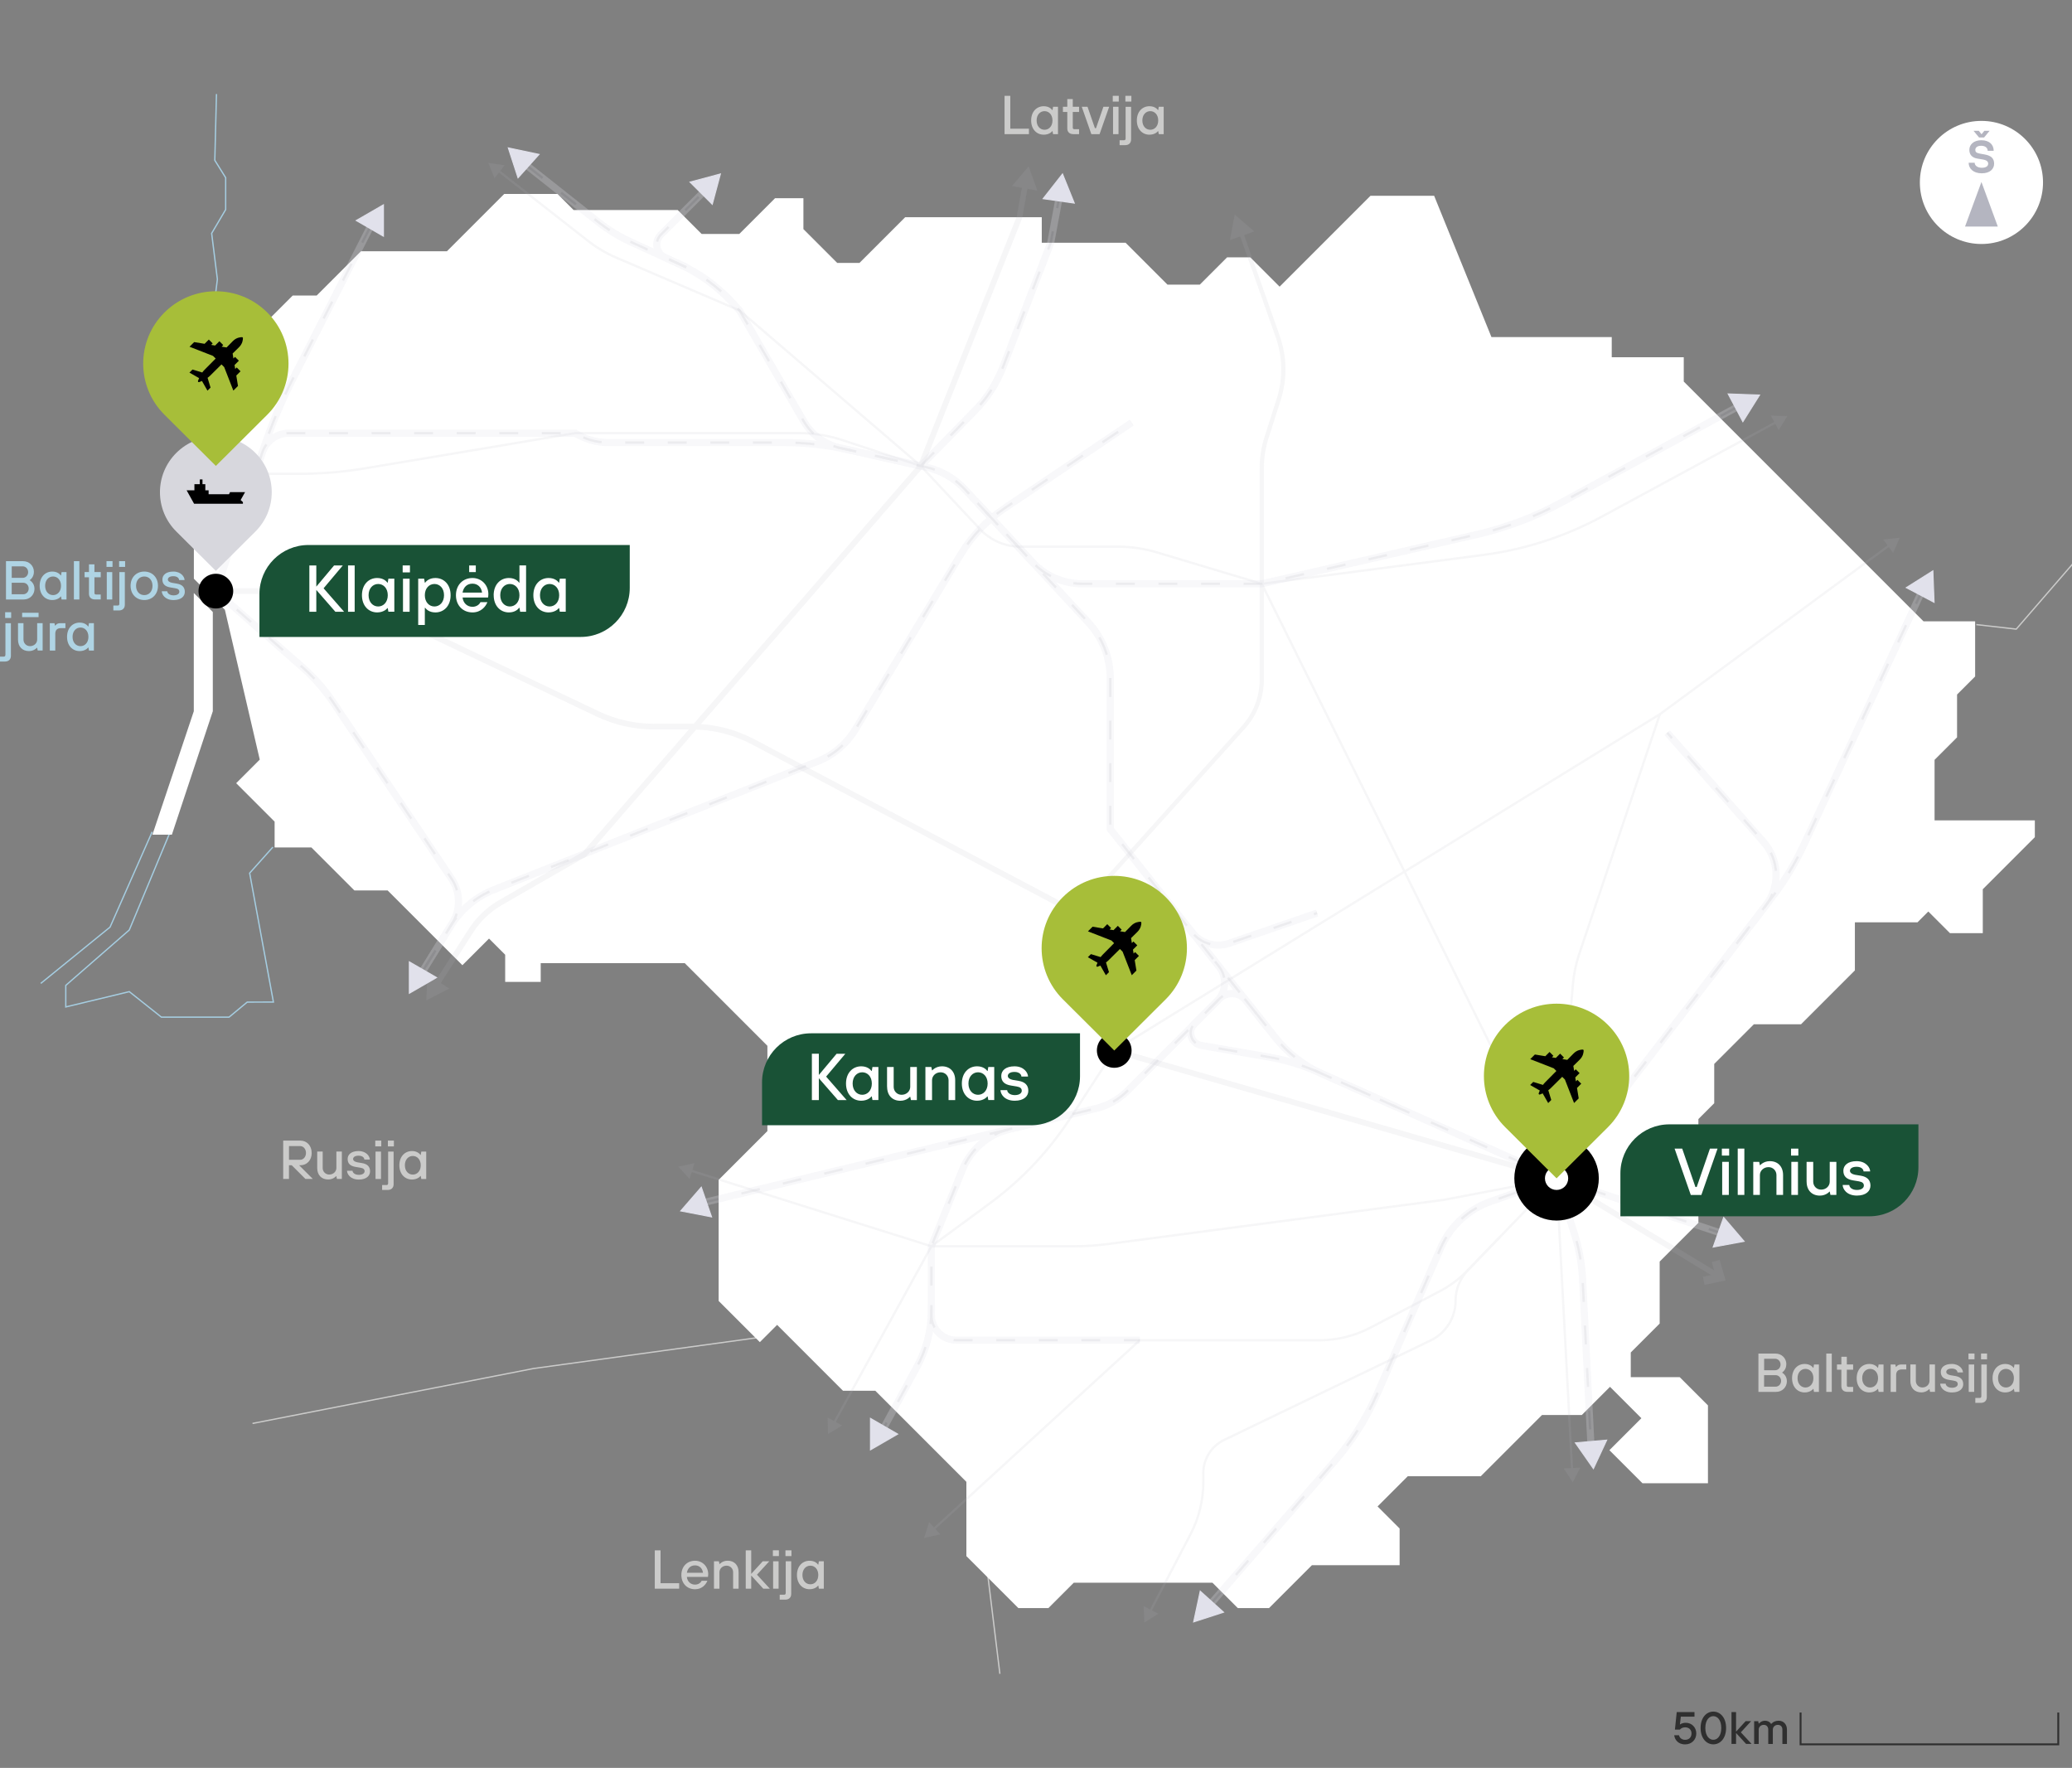<?xml version="1.0" encoding="UTF-8"?> <svg xmlns="http://www.w3.org/2000/svg" width="572" height="488" viewBox="0 0 572 488"><rect x="0" y="0" width="572" height="488" fill="#808080" stroke="none"/><defs><style>.cls-1{stroke:#a5cde1;}.cls-1,.cls-2,.cls-3,.cls-4,.cls-5,.cls-6,.cls-7,.cls-8,.cls-9{fill:none;}.cls-1,.cls-3,.cls-4,.cls-5,.cls-6,.cls-8,.cls-9{stroke-miterlimit:10;}.cls-1,.cls-6{stroke-width:.36px;}.cls-10{fill:#afd4e4;}.cls-2{stroke:#e1e1eb;stroke-width:1.96px;}.cls-3{stroke-dasharray:2.61;stroke-width:1.31px;}.cls-3,.cls-6{stroke:#cbcbca;}.cls-11{fill:#fff;}.cls-12{fill:#cbcbca;}.cls-13{fill:#a7be39;}.cls-14{mix-blend-mode:multiply;opacity:.25;}.cls-15{fill:#2f2f2f;}.cls-4{stroke-width:1.57px;}.cls-4,.cls-5,.cls-7,.cls-9{stroke:#b4b4bf;}.cls-5{stroke-width:.63px;}.cls-16{isolation:isolate;}.cls-17{fill:#b4b5c0;}.cls-18{fill:#195236;}.cls-19{fill:#b4b4bf;}.cls-20{fill:#d7d7dd;}.cls-21{fill:#aad2e6;}.cls-7{stroke-dasharray:5.22 6.53;stroke-width:.65px;}.cls-8{stroke:#2f2f2f;stroke-width:.52px;}.cls-9{stroke-width:1.16px;}.cls-22{fill:#e1e1eb;stroke:#e1e1eb;stroke-width:.29px;}.cls-23{opacity:.5;}</style></defs><g class="cls-16"><g id="Layer_1"><ellipse class="cls-11" cx="547" cy="50.36" rx="17" ry="16.99"></ellipse><polygon class="cls-17" points="547 50.23 542.47 62.54 551.52 62.54 547 50.23"></polygon><path class="cls-17" d="M543.48,44.92h1.65c0,.76.76,1.39,1.96,1.39,1.27,0,1.77-.51,1.77-1.14,0-.51-.32-.95-1.46-1.14l-1.52-.25c-1.52-.25-2.22-1.14-2.22-2.41,0-1.46,1.2-2.66,3.3-2.66,2.28,0,3.42,1.27,3.42,2.92h-1.65c0-.76-.63-1.39-1.77-1.39s-1.65.51-1.65,1.14c0,.51.25.84,1.2,1.01l1.39.25c1.77.32,2.6,1.08,2.6,2.54s-1.14,2.66-3.42,2.66-3.61-1.27-3.61-2.92ZM546.27,36.11l.76.95.76-.95h1.46l-1.52,1.84h-1.39l-1.52-1.84h1.46Z"></path><path class="cls-15" d="M462.19,478.99h1.32c.13.63.69,1.26,1.69,1.26,1.07,0,1.76-.69,1.76-1.76,0-1-.69-1.69-1.76-1.69-.69,0-1.19.31-1.44.63h-1.38l.5-4.83h4.9v1.26h-3.77l-.25,2.13h.06c.38-.25.88-.44,1.57-.44,1.63,0,2.89,1.26,2.89,2.95s-1.26,3.01-3.08,3.01c-2.07,0-2.89-1.44-3.01-2.51Z"></path><path class="cls-15" d="M469.47,476.98c0-2.89,1.63-4.52,3.52-4.52s3.52,1.63,3.52,4.52-1.63,4.52-3.52,4.52-3.52-1.63-3.52-4.52ZM475.18,476.98c0-2.2-1.07-3.26-2.2-3.26s-2.2,1.07-2.2,3.26,1.07,3.26,2.2,3.26,2.2-1.07,2.2-3.26Z"></path><path class="cls-15" d="M479.26,477.99l2.64-2.89h1.51l-2.83,3.08,2.95,3.2h-1.51l-2.76-3.01v3.01h-1.26v-8.79h1.26v5.4Z"></path><path class="cls-15" d="M485.54,475.73h.06s.63-.75,1.63-.75c1.26,0,1.69.88,1.69.88h.06s.63-.88,2.07-.88c1.32,0,2.26,1,2.26,2.44v3.97h-1.26v-3.95c0-.82-.5-1.32-1.26-1.32s-1.38.56-1.38,1.32v3.95h-1.26v-3.95c0-.82-.5-1.32-1.26-1.32s-1.38.56-1.38,1.32v3.95h-1.26v-6.28h1.13l.12.63Z"></path><polyline class="cls-8" points="497.07 472.72 497.07 481.5 568.21 481.5 568.21 472.72"></polyline><polyline class="cls-6" points="69.71 392.92 147.28 377.76 209.51 369.19"></polyline><polyline class="cls-6" points="545.58 172.41 556.61 173.66 573.77 153.83"></polyline><line class="cls-6" x1="272.45" y1="432.83" x2="276.03" y2="462.04"></line><polyline class="cls-1" points="59.76 25.96 59.3 44.25 62.3 49.05 62.3 57.85 58.43 64.41 60.01 77.09 58.76 87.17 65.34 108.32"></polyline><polyline class="cls-1" points="46.82 230.02 35.69 256.71 18.16 272 18.16 277.95 35.69 273.73 44.56 280.77 63.23 280.77 68.24 276.62 75.48 276.6 68.92 241.01 75.33 233.83"></polyline><polyline class="cls-1" points="11.25 271.46 30.38 255.91 42.01 229.61"></polyline><path class="cls-11" d="M53.5,163.69l5.25,5.25v27.39l-11.3,34.07h-5.37l11.42-34.07v-32.65ZM534.06,226.42v-16.68l6.21-6.21v-11.81l4.99-4.99v-15.22h-14.25l-40.86-40.86h0s-25.33-25.33-25.33-25.33v-6.71h-19.88v-5.57h-33.21s-15.82-39-15.82-39h-17.57l-25.09,25.09-8.09-8.09h-6.41l-7.53,7.53h-8.92l-11.57-11.57h-23.14v-7.04h-37.71l-12.62,12.62h-6.13l-9.34-9.34v-8.53h-7.83l-9.87,9.87h-10.4l-6.61-6.61h-28.74l-4.43-4.43h-14.72s-15.81,15.81-15.81,15.81h-23.73l-12.23,12.23h-6.62l-13.73,13.73v12.73h-13.55v51.71l8.56,8.56,9.63,41.37-6.51,6.51,10.61,10.61v7.13h10.16l11.86,11.86h9.18l20.64,20.64,7.35-7.35,4.46,4.46v7.49h9.81v-5.17h39.76l22.82,22.82v23.54l-13.46,13.46v33.43l11.37,11.37,4.77-4.77,18.19,18.19h8.92l5.02,5.02,20.12,20.12v20.5l14.35,14.35h8.29l7-7h38.29l7,7h8.62l11.84-11.84h24.21v-10.13l-6.09-6.09s8.34-8.34,8.34-8.34h0s20.16,0,20.16,0l16.9-16.9h10.99l7.78-7.78,8.66,8.66-8.83,8.83,9.13,9.13h18.08v-21.49l-7.79-7.79h-13.52v-6.82l7.98-7.98v-17.11l10.69-10.69v-28.65l4.37-4.37v-10.85l10.95-10.95h13.02l14.86-14.86v-13.28h17.29l2.98-2.98,5.97,5.97h9.07v-12.12l14.36-14.36h.01v-4.64h-27.64Z"></path><g class="cls-23"><g class="cls-23"><path class="cls-3" d="M102.37,62.32l-21.64,42.47c-3.1,6.08-5.74,12.37-7.9,18.84l-13.24,39.54,23.89,21c3.23,2.84,6.08,6.08,8.47,9.65l32.7,48.73c2.48,3.69,2.57,8.49.23,12.27l-8.73,14.13"></path><path class="cls-3" d="M116.94,267.67l7.43-12.03c2.82-4.57,7.04-8.11,12.04-10.08l89.27-35.37c4.37-1.73,8.04-4.85,10.47-8.87l29.01-48.19c3.1-5.14,7.28-9.55,12.26-12.9l34.99-23.56"></path><path class="cls-3" d="M64.08,149.77l8.34-24.9c1.06-3.17,4.04-5.31,7.38-5.31h78.98c2.74,1.7,5.91,2.6,9.14,2.6h48.41c5.95,0,11.89.66,17.7,1.95l20.16,4.51,15.02-15.36c3.35-3.43,5.97-7.51,7.69-11.99l13.17-34.28,2.39-12.83"></path><path class="cls-3" d="M145.69,45.89l19.31,15.28c2.86,2.26,5.98,4.17,9.29,5.68l13.32,6.08c5.56,2.54,10.55,6.18,14.67,10.7l1.92,2.11,17.66,30.5c2.19,3.78,5.85,6.46,10.11,7.42l23.77,5.31c4.08.91,7.78,3.04,10.62,6.1l34.07,36.72c3.9,4.21,6.07,9.74,6.07,15.48v41.59l45.58,57.54c3.43,4.33,7.86,7.77,12.9,10.02l64.75,28.86,45.68,15.21"></path><path class="cls-3" d="M189.45,73.77l-5.84-2.66c-2.49-1.14-3.09-4.42-1.15-6.36l12.04-12.04"></path><path class="cls-3" d="M531.14,161.92l-33.14,71.23c-2.41,5.18-5.38,10.08-8.86,14.61l-59.43,77.49,4.82,14.98c1.35,4.2,2.15,8.56,2.37,12.97l2.33,46.3"></path><path class="cls-3" d="M429.71,325.26l-18.23,6.41c-6.15,2.16-11.13,6.79-13.74,12.77l-17.46,40.1c-2.99,6.87-7.01,13.24-11.92,18.89l-34.88,40.17"></path><path class="cls-3" d="M322.32,248.84l6.76,8.53c2.44,3.08,6.56,4.29,10.28,3.01l24.23-8.35"></path><path class="cls-3" d="M472.23,269.82l15.22-19.84c4.02-5.25,3.77-12.61-.6-17.57l-26.59-30.14"></path><path class="cls-3" d="M269.85,138.84l15.07,16.24c3.59,3.87,8.62,6.07,13.9,6.07h49.51l59.35-13.61c8.15-1.87,16.01-4.84,23.36-8.83l51.47-27.95"></path><path class="cls-3" d="M290.86,308.77l-12.15,2.91c-5.89,1.41-10.74,5.59-13.02,11.2l-8.57,21.13v19.04c0,3.81,3.09,6.89,6.89,6.89h50.66"></path><path class="cls-3" d="M257.12,360.26v1.49c0,5.38-1.35,10.67-3.91,15.39l-9.54,17.55"></path><path class="cls-3" d="M385.7,305.65l-21.81-9.72c-4.39-1.96-9.01-3.36-13.75-4.17l-18.49-3.18c-2.83-.49-3.93-3.96-1.9-5.99l6.89-6.89c2.06-2.06,5.46-1.87,7.28.42l6.07,7.65"></path><path class="cls-3" d="M193.25,332.18l109.28-26.2c3.31-.79,6.33-2.48,8.73-4.89l24.68-24.68c2.61-2.61,2.85-6.76.56-9.65l-3.35-4.24"></path><path class="cls-2" d="M102.37,62.32l-21.64,42.47c-3.1,6.08-5.74,12.37-7.9,18.84l-13.24,39.54,23.89,21c3.23,2.84,6.08,6.08,8.47,9.65l32.7,48.73c2.48,3.69,2.57,8.49.23,12.27l-8.73,14.13"></path><path class="cls-2" d="M116.94,267.67l7.43-12.03c2.82-4.57,7.04-8.11,12.04-10.08l89.27-35.37c4.37-1.73,8.04-4.85,10.47-8.87l29.01-48.19c3.1-5.14,7.28-9.55,12.26-12.9l34.99-23.56"></path><path class="cls-2" d="M64.08,149.77l8.34-24.9c1.06-3.17,4.04-5.31,7.38-5.31h78.98c2.74,1.7,5.91,2.6,9.14,2.6h48.41c5.95,0,11.89.66,17.7,1.95l20.16,4.51,15.02-15.36c3.35-3.43,5.97-7.51,7.69-11.99l13.17-34.28,2.39-12.83"></path><path class="cls-2" d="M145.69,45.89l19.31,15.28c2.86,2.26,5.98,4.17,9.29,5.68l13.32,6.08c5.56,2.54,10.55,6.18,14.67,10.7l1.92,2.11,17.66,30.5c2.19,3.78,5.85,6.46,10.11,7.42l23.77,5.31c4.08.91,7.78,3.04,10.62,6.1l34.07,36.72c3.9,4.21,6.07,9.74,6.07,15.48v41.59l45.58,57.54c3.43,4.33,7.86,7.77,12.9,10.02l64.75,28.86,45.68,15.21"></path><path class="cls-2" d="M189.45,73.77l-5.84-2.66c-2.49-1.14-3.09-4.42-1.15-6.36l12.04-12.04"></path><path class="cls-2" d="M531.14,161.92l-33.14,71.23c-2.41,5.18-5.38,10.08-8.86,14.61l-59.43,77.49,4.82,14.98c1.35,4.2,2.15,8.56,2.37,12.97l2.33,46.3"></path><path class="cls-2" d="M429.71,325.26l-18.23,6.41c-6.15,2.16-11.13,6.79-13.74,12.77l-17.46,40.1c-2.99,6.87-7.01,13.24-11.92,18.89l-34.88,40.17"></path><path class="cls-2" d="M322.32,248.84l6.76,8.53c2.44,3.08,6.56,4.29,10.28,3.01l24.23-8.35"></path><path class="cls-2" d="M472.23,269.82l15.22-19.84c4.02-5.25,3.77-12.61-.6-17.57l-26.59-30.14"></path><path class="cls-2" d="M269.85,138.84l15.07,16.24c3.59,3.87,8.62,6.07,13.9,6.07h49.51l59.35-13.61c8.15-1.87,16.01-4.84,23.36-8.83l51.47-27.95"></path><path class="cls-2" d="M290.86,308.77l-12.15,2.91c-5.89,1.41-10.74,5.59-13.02,11.2l-8.57,21.13v19.04c0,3.81,3.09,6.89,6.89,6.89h50.66"></path><path class="cls-2" d="M257.12,360.26v1.49c0,5.38-1.35,10.67-3.91,15.39l-9.54,17.55"></path><path class="cls-2" d="M385.7,305.65l-21.81-9.72c-4.39-1.96-9.01-3.36-13.75-4.17l-18.49-3.18c-2.83-.49-3.93-3.96-1.9-5.99l6.89-6.89c2.06-2.06,5.46-1.87,7.28.42l6.07,7.65"></path><path class="cls-2" d="M193.25,332.18l109.28-26.2c3.31-.79,6.33-2.48,8.73-4.89l24.68-24.68c2.61-2.61,2.85-6.76.56-9.65l-3.35-4.24"></path><path class="cls-7" d="M102.37,62.32l-21.64,42.47c-3.1,6.08-5.74,12.37-7.9,18.84l-13.24,39.54,23.89,21c3.23,2.84,6.08,6.08,8.47,9.65l32.7,48.73c2.48,3.69,2.57,8.49.23,12.27l-8.73,14.13"></path><path class="cls-7" d="M116.94,267.67l7.43-12.03c2.82-4.57,7.04-8.11,12.04-10.08l89.27-35.37c4.37-1.73,8.04-4.85,10.47-8.87l29.01-48.19c3.1-5.14,7.28-9.55,12.26-12.9l34.99-23.56"></path><path class="cls-7" d="M64.08,149.77l8.34-24.9c1.06-3.17,4.04-5.31,7.38-5.31h78.98c2.74,1.7,5.91,2.6,9.14,2.6h48.41c5.95,0,11.89.66,17.7,1.95l20.16,4.51,15.02-15.36c3.35-3.43,5.97-7.51,7.69-11.99l13.17-34.28,2.39-12.83"></path><path class="cls-7" d="M145.69,45.89l19.31,15.28c2.86,2.26,5.98,4.17,9.29,5.68l13.32,6.08c5.56,2.54,10.55,6.18,14.67,10.7l1.92,2.11,17.66,30.5c2.19,3.78,5.85,6.46,10.11,7.42l23.77,5.31c4.08.91,7.78,3.04,10.62,6.1l34.07,36.72c3.9,4.21,6.07,9.74,6.07,15.48v41.59l45.58,57.54c3.43,4.33,7.86,7.77,12.9,10.02l64.75,28.86,45.68,15.21"></path><path class="cls-7" d="M189.45,73.77l-5.84-2.66c-2.49-1.14-3.09-4.42-1.15-6.36l12.04-12.04"></path><path class="cls-7" d="M531.14,161.92l-33.14,71.23c-2.41,5.18-5.38,10.08-8.86,14.61l-59.43,77.49,4.82,14.98c1.35,4.2,2.15,8.56,2.37,12.97l2.33,46.3"></path><path class="cls-7" d="M429.71,325.26l-18.23,6.41c-6.15,2.16-11.13,6.79-13.74,12.77l-17.46,40.1c-2.99,6.87-7.01,13.24-11.92,18.89l-34.88,40.17"></path><path class="cls-7" d="M322.32,248.84l6.76,8.53c2.44,3.08,6.56,4.29,10.28,3.01l24.23-8.35"></path><path class="cls-7" d="M472.23,269.82l15.22-19.84c4.02-5.25,3.77-12.61-.6-17.57l-26.59-30.14"></path><path class="cls-7" d="M269.85,138.84l15.07,16.24c3.59,3.87,8.62,6.07,13.9,6.07h49.51l59.35-13.61c8.15-1.87,16.01-4.84,23.36-8.83l51.47-27.95"></path><path class="cls-7" d="M290.86,308.77l-12.15,2.91c-5.89,1.41-10.74,5.59-13.02,11.2l-8.57,21.13v19.04c0,3.81,3.09,6.89,6.89,6.89h50.66"></path><path class="cls-7" d="M257.12,360.26v1.49c0,5.38-1.35,10.67-3.91,15.39l-9.54,17.55"></path><path class="cls-7" d="M385.7,305.65l-21.81-9.72c-4.39-1.96-9.01-3.36-13.75-4.17l-18.49-3.18c-2.83-.49-3.93-3.96-1.9-5.99l6.89-6.89c2.06-2.06,5.46-1.87,7.28.42l6.07,7.65"></path><path class="cls-7" d="M193.25,332.18l109.28-26.2c3.31-.79,6.33-2.48,8.73-4.89l24.68-24.68c2.61-2.61,2.85-6.76.56-9.65l-3.35-4.24"></path></g><g class="cls-14"><path class="cls-4" d="M59.59,163.17h25.98c5.37,0,10.68,1.2,15.53,3.51l63.88,30.38c4.85,2.31,10.16,3.51,15.53,3.51h10.48c5.9,0,11.71,1.44,16.92,4.2l83.05,43.95c3.98,2.11,6.92,5.77,8.11,10.11l8.54,31.15,122.11,35.28,45.01,27.21"></path><polygon class="cls-4" points="471.16 353.75 471.02 353.05 474.48 352.33 473.51 348.92 474.2 348.72 475.39 352.87 471.16 353.75"></polygon><path class="cls-5" d="M521.79,150.37l-63.56,46.78-150.63,92.83-12.09,18.61c-5.93,9.12-13.45,17.1-22.22,23.54l-16.17,11.88-26.96,48.95"></path><polygon class="cls-19" points="519.89 148.92 524.45 148.42 522.61 152.62 519.89 148.92"></polygon><polygon class="cls-19" points="228.47 391.27 228.57 395.86 232.5 393.49 228.47 391.27"></polygon><path class="cls-4" d="M120.46,271.82l9.53-14.87c2.07-3.23,4.89-5.92,8.22-7.83l23.16-13.33,92.82-107.16,27.25-68.67,1.61-8.98"></path><polygon class="cls-19" points="124.04 272.87 117.68 276.16 118.01 269 124.04 272.87"></polygon><polygon class="cls-19" points="286.4 52.63 283.97 45.89 279.35 51.37 286.4 52.63"></polygon><path class="cls-9" d="M342.57,64.09l10.16,28.8c1.98,5.62,2.07,11.73.26,17.4l-3.36,10.53c-.86,2.69-1.3,5.49-1.3,8.31v58.48c0,4.84-1.79,9.51-5.03,13.11l-42.24,46.99c-2.41,2.68-3.29,6.41-2.34,9.89l3.35,12.21"></path><polygon class="cls-19" points="339.54 66.27 340.85 59.23 346.29 63.89 339.54 66.27"></polygon><path class="cls-5" d="M190.41,323.04l66.71,20.97h39.48c3.03,0,6.06-.2,9.06-.59l92.87-12.21,31.19-5.95"></path><polygon class="cls-19" points="190.36 325.44 187.26 322.05 191.74 321.05 190.36 325.44"></polygon><path class="cls-5" d="M429.71,325.26l-81.38-164.11-28.9-8.66c-3.5-1.05-7.13-1.58-10.78-1.58h-26.93c-4.23,0-8.27-1.75-11.16-4.83l-16.37-17.46-21.72-7.16c-3.82-1.26-7.81-1.9-11.83-1.9h-61.87l-57.83,9.69c-6.13,1.03-12.33,1.54-18.54,1.54h-28.9"></path><path class="cls-5" d="M257.53,422.3l57.13-52.35h49.63c4.88,0,9.69-1.19,14.01-3.46l19.23-10.1c2.85-1.5,5.44-3.44,7.67-5.75l24.51-25.39"></path><polygon class="cls-19" points="259.58 423.54 255.1 424.54 256.48 420.16 259.58 423.54"></polygon><path class="cls-5" d="M317.43,444.98l11.23-21.49c2.32-4.44,3.53-9.37,3.53-14.38v-2.5c0-3.89,2.23-7.44,5.73-9.13l57.02-27.47c4.21-2.03,6.89-6.29,6.89-10.96,0-3.15,1.22-6.18,3.41-8.45l8.79-9.11"></path><polygon class="cls-19" points="319.78 445.45 315.9 447.91 315.71 443.32 319.78 445.45"></polygon><path class="cls-5" d="M458.23,197.15l-22.27,66.2c-.92,2.73-1.5,5.56-1.74,8.42l-4.5,53.48"></path><line class="cls-5" x1="429.71" y1="325.26" x2="434" y2="405.89"></line><polygon class="cls-19" points="431.67 405.34 434.18 409.19 436.26 405.1 431.67 405.34"></polygon><path class="cls-5" d="M348.33,161.15l61.23-7.98c11.42-1.49,22.47-5.06,32.6-10.54l48.36-26.21"></path><polygon class="cls-19" points="491.03 118.75 493.43 114.84 488.84 114.71 491.03 118.75"></polygon><path class="cls-5" d="M254.19,128.62l-49.99-42.89-34.19-14.67c-2.66-1.14-5.17-2.62-7.46-4.39l-25.15-19.68"></path><polygon class="cls-19" points="139.34 45.59 134.8 44.95 136.51 49.21 139.34 45.59"></polygon></g></g><polygon class="cls-22" points="485.74 109.05 477.09 108.74 481.14 116.39 485.74 109.05"></polygon><polygon class="cls-22" points="533.59 157.59 526.26 162.21 533.92 166.25 533.59 157.59"></polygon><polygon class="cls-22" points="293.32 48.03 287.98 54.84 296.56 56.06 293.32 48.03"></polygon><polygon class="cls-22" points="198.87 48.02 190.5 50.26 196.63 56.38 198.87 48.02"></polygon><polygon class="cls-22" points="140.33 40.83 143.01 49.07 148.8 42.62 140.33 40.83"></polygon><polygon class="cls-22" points="105.85 56.54 98.35 60.87 105.85 65.2 105.85 56.54"></polygon><polygon class="cls-22" points="113.01 274.17 120.51 269.84 113.01 265.51 113.01 274.17"></polygon><polygon class="cls-22" points="187.93 334.26 196.43 335.9 193.6 327.72 187.93 334.26"></polygon><polygon class="cls-22" points="240.31 400.2 247.81 395.86 240.31 391.53 240.31 400.2"></polygon><polygon class="cls-22" points="329.53 447.7 337.77 445.03 331.34 439.23 329.53 447.7"></polygon><polygon class="cls-22" points="439.88 405.38 443.54 397.53 434.91 398.28 439.88 405.38"></polygon><polygon class="cls-22" points="481.47 342.65 475.84 336.07 472.95 344.23 481.47 342.65"></polygon><circle cx="59.59" cy="163.17" r="4.79"></circle><circle cx="307.6" cy="289.96" r="4.79"></circle><path class="cls-10" d="M9.36,157.84c0,1.59-1.13,2.27-1.13,2.27v.08s1.29.68,1.29,2.34-1.29,2.95-2.98,2.95H1.65v-10.58h4.69c1.74,0,3.02,1.29,3.02,2.95ZM7.77,157.92c0-.91-.68-1.59-1.51-1.59h-3.02v3.18h3.02c.83,0,1.51-.68,1.51-1.59ZM7.92,162.45c0-.91-.68-1.59-1.51-1.59h-3.18v3.18h3.18c.83,0,1.51-.68,1.51-1.59Z"></path><path class="cls-10" d="M10.95,161.7c0-2.42,1.51-3.93,3.48-3.93,1.44,0,2.12.76,2.34,1.06h.08l.15-.91h1.36v7.56h-1.36l-.15-.83h-.08c-.15.23-.91.98-2.34.98-1.97,0-3.48-1.51-3.48-3.93ZM16.84,161.7c0-1.59-.98-2.57-2.19-2.57s-2.19.98-2.19,2.57.98,2.57,2.19,2.57,2.19-.98,2.19-2.57Z"></path><path class="cls-10" d="M21.91,165.48h-1.51v-10.58h1.51v10.58Z"></path><path class="cls-10" d="M24.56,163.89v-4.54h-1.21v-1.44h1.21v-2.12h1.51v2.12h1.74v1.44h-1.74v4.31c0,.3.15.45.45.45h1.29v1.36h-1.59c-1.06,0-1.66-.6-1.66-1.59Z"></path><path class="cls-10" d="M31.06,156.48h-1.66v-1.59h1.66v1.59ZM30.99,165.48h-1.51v-7.56h1.51v7.56Z"></path><path class="cls-10" d="M32.95,166.61v-8.69h1.51v9c0,.98-.61,1.59-1.66,1.59h-1.51v-1.36h1.21c.3,0,.45-.15.45-.53ZM34.54,156.48h-1.66v-1.59h1.66v1.59Z"></path><path class="cls-10" d="M36.05,161.7c0-2.34,1.59-3.93,3.78-3.93s3.78,1.59,3.78,3.93-1.59,3.93-3.78,3.93-3.78-1.59-3.78-3.93ZM42.1,161.7c0-1.59-.98-2.57-2.27-2.57s-2.27.98-2.27,2.57.98,2.57,2.27,2.57,2.27-.98,2.27-2.57Z"></path><path class="cls-10" d="M44.67,163.21h1.51c0,.45.53,1.13,1.74,1.13,1.13,0,1.59-.53,1.59-.98,0-.53-.3-.85-1.13-.98l-1.36-.23c-1.44-.24-2.19-.91-2.19-2.19,0-1.21.98-2.19,3.02-2.19,2.19,0,3.1,1.51,3.1,2.34h-1.51c0-.45-.45-1.06-1.59-1.06-1.06,0-1.51.45-1.51.91s.45.77,1.13.91l1.36.23c1.44.24,2.19.98,2.19,2.27,0,1.21-.98,2.27-3.1,2.27-2.42,0-3.25-1.59-3.25-2.42Z"></path><path class="cls-10" d="M1.5,180.71v-8.69h1.51v9c0,.98-.61,1.59-1.66,1.59H-.17v-1.36h1.21c.3,0,.45-.15.45-.53ZM3.08,170.58h-1.66v-1.59h1.66v1.59Z"></path><path class="cls-10" d="M4.97,176.55v-4.54h1.51v4.54c0,.98.76,1.81,1.81,1.81,1.13,0,1.97-.83,1.97-1.81v-4.54h1.51v7.56h-1.36l-.15-.76h-.08s-.76.91-2.19.91c-1.81,0-3.02-1.21-3.02-3.18ZM10.65,170.35h-4.54v-1.21h4.54v1.21Z"></path><path class="cls-10" d="M15.18,172.7h.08c.23-.3.53-.68,1.44-.68h1.36v1.36h-1.21c-1.06,0-1.59.53-1.59,1.57v4.63h-1.51v-7.56h1.29l.15.68Z"></path><path class="cls-10" d="M18.51,175.79c0-2.42,1.51-3.93,3.48-3.93,1.44,0,2.12.76,2.34,1.06h.08l.15-.91h1.36v7.56h-1.36l-.15-.83h-.08c-.15.23-.91.98-2.34.98-1.97,0-3.48-1.51-3.48-3.93ZM24.41,175.79c0-1.59-.98-2.57-2.19-2.57s-2.19.98-2.19,2.57.98,2.57,2.19,2.57,2.19-.98,2.19-2.57Z"></path><circle cx="429.71" cy="325.26" r="11.66"></circle><circle class="cls-11" cx="429.71" cy="325.26" r="3.21"></circle><polygon class="cls-21" points="562.63 230.96 562.62 230.98 562.63 230.98 562.63 230.96"></polygon><path class="cls-20" d="M70.5,125.01c-6.02-6-15.79-6-21.82,0-6.03,6-6.03,15.72,0,21.72l10.91,10.86,10.91-10.86c6.02-5.99,6.03-15.72,0-21.72Z"></path><path class="cls-13" d="M321.79,247.62c-7.83-7.8-20.53-7.8-28.36,0-7.84,7.8-7.84,20.44,0,28.24l14.18,14.12,14.18-14.12c7.83-7.79,7.84-20.44,0-28.24Z"></path><g id="Artwork_65"><path d="M309.18,261.97l.73.73,2.53,6.49,1.28-1.28-.47-2.88,1.17-1.17-1.06-1.06-.41.41-.18-1.08,1.19-1.19-1.06-1.06-.44.44-.22-1.37c.77-.76,1.4-1.38,1.74-1.71,1.03-1.01,1.11-2.15,1.1-2.55,0-.04-.02-.13-.07-.18s-.14-.07-.18-.07c-.41,0-1.55.07-2.55,1.1-.33.34-.95.97-1.71,1.74l-1.36-.22.44-.44-1.06-1.06-1.19,1.19-1.08-.18.41-.41-1.06-1.06-1.17,1.17-2.88-.47-1.28,1.28,6.49,2.53.73.73c-1.37,1.39-2.63,2.67-3.16,3.19-.2.2-.38.42-.55.66l-2.69-.82-.85.85,2.67,1.52c-.13.3-.24.57-.31.77-.03.1,0,.2.06.27h0c.07.07.18.1.27.06.2-.07.47-.17.77-.31l1.52,2.67.85-.85-.82-2.69c.23-.17.46-.35.66-.55.53-.53,1.8-1.78,3.19-3.16"></path></g><path class="cls-13" d="M443.89,282.9c-7.83-7.8-20.53-7.8-28.36,0-7.84,7.8-7.84,20.44,0,28.24l14.18,14.12,14.18-14.12c7.83-7.79,7.84-20.44,0-28.24Z"></path><g id="Artwork_65-2"><path d="M431.28,297.25l.73.73,2.53,6.49,1.28-1.28-.47-2.88,1.17-1.17-1.06-1.06-.41.41-.18-1.08,1.19-1.19-1.06-1.06-.44.44-.22-1.37c.77-.76,1.4-1.38,1.74-1.71,1.03-1.01,1.11-2.15,1.1-2.55,0-.04-.02-.13-.07-.18s-.14-.07-.18-.07c-.41,0-1.55.07-2.55,1.1-.33.34-.95.97-1.71,1.74l-1.36-.22.44-.44-1.06-1.06-1.19,1.19-1.08-.18.41-.41-1.06-1.06-1.17,1.17-2.88-.47-1.28,1.28,6.49,2.53.73.73c-1.37,1.39-2.63,2.67-3.16,3.19-.2.2-.38.42-.55.66l-2.69-.82-.85.85,2.67,1.52c-.13.3-.24.57-.31.77-.03.1,0,.2.06.27h0c.07.07.18.1.27.06.2-.07.47-.17.77-.31l1.52,2.67.85-.85-.82-2.69c.23-.17.46-.35.66-.55.53-.53,1.8-1.78,3.19-3.16"></path></g><path class="cls-18" d="M460.86,310.36h68.74v11.85c0,7.47-6.06,13.53-13.53,13.53h-68.74v-11.85c0-7.47,6.06-13.53,13.53-13.53Z"></path><path class="cls-11" d="M468.03,327.65h.37l3.65-10.59h2.1l-4.47,12.79h-2.92l-4.47-12.79h2.1l3.65,10.59Z"></path><path class="cls-11" d="M477.35,318.98h-2.01v-1.92h2.01v1.92ZM477.26,329.84h-1.83v-9.13h1.83v9.13Z"></path><path class="cls-11" d="M481.55,329.84h-1.83v-12.79h1.83v12.79Z"></path><path class="cls-11" d="M485.85,321.62h.09s.91-1.1,2.65-1.1c2.19,0,3.65,1.46,3.65,3.84v5.48h-1.83v-5.48c0-1.19-.91-2.19-2.19-2.19-1.37,0-2.38,1-2.38,2.19v5.48h-1.83v-9.13h1.64l.18.91Z"></path><path class="cls-11" d="M496.45,318.98h-2.01v-1.92h2.01v1.92ZM496.35,329.84h-1.83v-9.13h1.83v9.13Z"></path><path class="cls-11" d="M498.73,326.19v-5.48h1.83v5.48c0,1.19.91,2.19,2.19,2.19,1.37,0,2.37-1,2.37-2.19v-5.48h1.83v9.13h-1.64l-.18-.91h-.09s-.91,1.1-2.65,1.1c-2.19,0-3.65-1.46-3.65-3.84Z"></path><path class="cls-11" d="M508.69,327.1h1.83c0,.55.64,1.37,2.1,1.37,1.37,0,1.92-.64,1.92-1.19,0-.64-.37-1.02-1.37-1.19l-1.64-.27c-1.73-.29-2.65-1.1-2.65-2.65,0-1.46,1.19-2.65,3.65-2.65,2.65,0,3.75,1.83,3.75,2.83h-1.83c0-.55-.55-1.28-1.92-1.28-1.28,0-1.83.55-1.83,1.1s.55.93,1.37,1.1l1.64.27c1.74.29,2.65,1.19,2.65,2.74,0,1.46-1.19,2.74-3.74,2.74-2.92,0-3.93-1.92-3.93-2.92Z"></path><path class="cls-18" d="M223.9,285.23h74.25v11.85c0,7.47-6.06,13.53-13.53,13.53h-74.25v-11.85c0-7.47,6.06-13.53,13.53-13.53Z"></path><path class="cls-11" d="M226.06,296.72l4.89-5.84h2.41l-5.3,6.3,5.66,6.48h-2.41l-5.26-6.03v6.03h-1.92v-12.79h1.92v5.84Z"></path><path class="cls-11" d="M233.55,299.09c0-2.92,1.83-4.75,4.2-4.75,1.73,0,2.56.91,2.83,1.28h.09l.18-1.1h1.64v9.13h-1.64l-.18-1h-.09c-.18.27-1.1,1.19-2.83,1.19-2.38,0-4.2-1.83-4.2-4.75ZM240.68,299.09c0-1.92-1.19-3.1-2.65-3.1s-2.65,1.19-2.65,3.1,1.19,3.11,2.65,3.11,2.65-1.19,2.65-3.11Z"></path><path class="cls-11" d="M244.88,300.01v-5.48h1.83v5.48c0,1.19.91,2.19,2.19,2.19,1.37,0,2.38-1,2.38-2.19v-5.48h1.83v9.13h-1.64l-.18-.91h-.09s-.91,1.1-2.65,1.1c-2.19,0-3.65-1.46-3.65-3.84Z"></path><path class="cls-11" d="M257.3,295.44h.09s.91-1.1,2.65-1.1c2.19,0,3.65,1.46,3.65,3.84v5.48h-1.83v-5.48c0-1.19-.91-2.19-2.19-2.19-1.37,0-2.37,1-2.37,2.19v5.48h-1.83v-9.13h1.64l.18.91Z"></path><path class="cls-11" d="M265.53,299.09c0-2.92,1.83-4.75,4.2-4.75,1.74,0,2.56.91,2.83,1.28h.09l.18-1.1h1.64v9.13h-1.64l-.18-1h-.09c-.18.27-1.1,1.19-2.83,1.19-2.37,0-4.2-1.83-4.2-4.75ZM272.65,299.09c0-1.92-1.19-3.1-2.65-3.1s-2.65,1.19-2.65,3.1,1.19,3.11,2.65,3.11,2.65-1.19,2.65-3.11Z"></path><path class="cls-11" d="M276.22,300.92h1.83c0,.55.64,1.37,2.1,1.37,1.37,0,1.92-.64,1.92-1.19,0-.64-.37-1.02-1.37-1.19l-1.64-.27c-1.74-.29-2.65-1.1-2.65-2.65,0-1.46,1.19-2.65,3.65-2.65,2.65,0,3.74,1.83,3.74,2.83h-1.83c0-.55-.55-1.28-1.92-1.28-1.28,0-1.83.55-1.83,1.1s.55.93,1.37,1.1l1.64.27c1.73.29,2.65,1.19,2.65,2.74,0,1.46-1.19,2.74-3.75,2.74-2.92,0-3.93-1.92-3.93-2.92Z"></path><path class="cls-18" d="M85.15,150.44h88.7v11.85c0,7.47-6.06,13.53-13.53,13.53h-88.7v-11.85c0-7.47,6.06-13.53,13.53-13.53Z"></path><path class="cls-11" d="M87.32,161.93l4.9-5.84h2.41l-5.3,6.3,5.66,6.48h-2.41l-5.26-6.03v6.03h-1.92v-12.79h1.92v5.84Z"></path><path class="cls-11" d="M97.91,168.87h-1.83v-12.79h1.83v12.79Z"></path><path class="cls-11" d="M99.92,164.3c0-2.92,1.83-4.75,4.2-4.75,1.74,0,2.56.91,2.83,1.28h.09l.18-1.1h1.64v9.13h-1.64l-.18-1h-.09c-.18.27-1.1,1.19-2.83,1.19-2.37,0-4.2-1.83-4.2-4.75ZM107.05,164.3c0-1.92-1.19-3.1-2.65-3.1s-2.65,1.19-2.65,3.1,1.19,3.11,2.65,3.11,2.65-1.19,2.65-3.11Z"></path><path class="cls-11" d="M113.17,158h-2.01v-1.92h2.01v1.92ZM113.08,168.87h-1.83v-9.13h1.83v9.13Z"></path><path class="cls-11" d="M117.28,160.83h.09c.27-.37,1.1-1.28,2.83-1.28,2.38,0,4.2,1.83,4.2,4.75s-1.83,4.75-4.2,4.75c-1.73,0-2.56-.91-2.83-1.28h-.09v4.75h-1.83v-12.79h1.64l.18,1.1ZM122.58,164.3c0-1.92-1.19-3.1-2.65-3.1s-2.65,1.19-2.65,3.1,1.19,3.11,2.65,3.11,2.65-1.19,2.65-3.11Z"></path><path class="cls-11" d="M125.87,164.3c0-2.83,1.92-4.75,4.57-4.75,2.47,0,4.38,1.92,4.38,4.48,0,.55-.09.91-.09.91h-7.03c.18,1.55,1.28,2.56,2.74,2.56,1.1,0,1.92-.64,2.19-1.28h1.92c-.46,1.19-1.74,2.83-4.11,2.83-2.65,0-4.57-1.92-4.57-4.75ZM130.43,161.11c-1.55,0-2.47,1-2.74,2.47h5.39c-.18-1.46-1.19-2.47-2.65-2.47ZM131.35,157.91h-1.83v-1.83h1.83v1.83Z"></path><path class="cls-11" d="M136.28,164.3c0-2.92,1.83-4.75,4.2-4.75,1.74,0,2.56.91,2.83,1.28h.09v-4.75h1.83v12.79h-1.64l-.18-1.1h-.09c-.27.37-1.1,1.28-2.83,1.28-2.37,0-4.2-1.83-4.2-4.75ZM143.4,164.3c0-1.92-1.19-3.1-2.65-3.1s-2.65,1.19-2.65,3.1,1.19,3.11,2.65,3.11,2.65-1.19,2.65-3.11Z"></path><path class="cls-11" d="M147.24,164.3c0-2.92,1.83-4.75,4.2-4.75,1.74,0,2.56.91,2.83,1.28h.09l.18-1.1h1.64v9.13h-1.64l-.18-1h-.09c-.18.27-1.1,1.19-2.83,1.19-2.38,0-4.2-1.83-4.2-4.75ZM154.37,164.3c0-1.92-1.19-3.1-2.65-3.1s-2.65,1.19-2.65,3.1,1.19,3.11,2.65,3.11,2.65-1.19,2.65-3.11Z"></path><path class="cls-12" d="M86.05,318.25c0,2.04-1.36,3.4-3.1,3.4h-.38l3.78,3.78h-2.04l-3.78-3.78h-.76v3.78h-1.59v-10.58h4.76c1.74,0,3.1,1.36,3.1,3.4ZM84.47,318.25c0-1.13-.76-1.89-1.59-1.89h-3.1v3.78h3.1c.83,0,1.59-.76,1.59-1.89Z"></path><path class="cls-12" d="M87.57,322.41v-4.54h1.51v4.54c0,.98.76,1.81,1.81,1.81,1.13,0,1.97-.83,1.97-1.81v-4.54h1.51v7.56h-1.36l-.15-.76h-.08s-.76.91-2.19.91c-1.81,0-3.02-1.21-3.02-3.18Z"></path><path class="cls-12" d="M95.81,323.17h1.51c0,.45.53,1.13,1.74,1.13,1.13,0,1.59-.53,1.59-.98,0-.53-.3-.85-1.13-.98l-1.36-.23c-1.44-.24-2.19-.91-2.19-2.19,0-1.21.98-2.19,3.02-2.19,2.19,0,3.1,1.51,3.1,2.34h-1.51c0-.45-.45-1.06-1.59-1.06-1.06,0-1.51.45-1.51.91s.45.77,1.13.91l1.36.23c1.44.24,2.19.98,2.19,2.27,0,1.21-.98,2.27-3.1,2.27-2.42,0-3.25-1.59-3.25-2.42Z"></path><path class="cls-12" d="M105.26,316.44h-1.66v-1.59h1.66v1.59ZM105.18,325.44h-1.51v-7.56h1.51v7.56Z"></path><path class="cls-12" d="M107.15,326.57v-8.69h1.51v9c0,.98-.6,1.59-1.66,1.59h-1.51v-1.36h1.21c.3,0,.45-.15.45-.53ZM108.74,316.44h-1.66v-1.59h1.66v1.59Z"></path><path class="cls-12" d="M110.25,321.66c0-2.42,1.51-3.93,3.48-3.93,1.44,0,2.12.76,2.34,1.06h.08l.15-.91h1.36v7.56h-1.36l-.15-.83h-.08c-.15.23-.91.98-2.34.98-1.97,0-3.48-1.51-3.48-3.93ZM116.15,321.66c0-1.59-.98-2.57-2.19-2.57s-2.19.98-2.19,2.57.98,2.57,2.19,2.57,2.19-.98,2.19-2.57Z"></path><path class="cls-12" d="M182.35,437.02h5.14v1.51h-6.73v-10.58h1.59v9.07Z"></path><path class="cls-12" d="M188.1,434.75c0-2.34,1.59-3.93,3.78-3.93,2.04,0,3.63,1.59,3.63,3.71,0,.45-.08.76-.08.76h-5.82c.15,1.29,1.06,2.12,2.27,2.12.91,0,1.59-.53,1.81-1.06h1.59c-.38.98-1.44,2.34-3.4,2.34-2.19,0-3.78-1.59-3.78-3.93ZM191.88,432.1c-1.29,0-2.04.83-2.27,2.04h4.46c-.15-1.21-.98-2.04-2.19-2.04Z"></path><path class="cls-12" d="M198.61,431.72h.08s.76-.91,2.19-.91c1.82,0,3.02,1.21,3.02,3.18v4.54h-1.51v-4.54c0-.98-.76-1.81-1.81-1.81-1.13,0-1.97.83-1.97,1.81v4.54h-1.51v-7.56h1.36l.15.76Z"></path><path class="cls-12" d="M207.38,434.45l3.18-3.48h1.81l-3.4,3.7,3.55,3.86h-1.81l-3.33-3.63v3.63h-1.51v-10.58h1.51v6.5Z"></path><path class="cls-12" d="M215.02,429.53h-1.66v-1.59h1.66v1.59ZM214.94,438.53h-1.51v-7.56h1.51v7.56Z"></path><path class="cls-12" d="M216.91,439.66v-8.69h1.51v9c0,.98-.6,1.59-1.66,1.59h-1.51v-1.36h1.21c.3,0,.45-.15.45-.53ZM218.49,429.53h-1.66v-1.59h1.66v1.59Z"></path><path class="cls-12" d="M220.01,434.75c0-2.42,1.51-3.93,3.48-3.93,1.44,0,2.12.76,2.34,1.06h.08l.15-.91h1.36v7.56h-1.36l-.15-.83h-.08c-.15.23-.91.98-2.34.98-1.97,0-3.48-1.51-3.48-3.93ZM225.9,434.75c0-1.59-.98-2.57-2.19-2.57s-2.19.98-2.19,2.57.98,2.57,2.19,2.57,2.19-.98,2.19-2.57Z"></path><path class="cls-12" d="M493.13,376.57c0,1.59-1.13,2.27-1.13,2.27v.08s1.29.68,1.29,2.34-1.29,2.95-2.98,2.95h-4.88v-10.58h4.69c1.74,0,3.02,1.29,3.02,2.95ZM491.54,376.65c0-.91-.68-1.59-1.51-1.59h-3.02v3.18h3.02c.83,0,1.51-.68,1.51-1.59ZM491.69,381.18c0-.91-.68-1.59-1.51-1.59h-3.18v3.18h3.18c.83,0,1.51-.68,1.51-1.59Z"></path><path class="cls-12" d="M494.72,380.43c0-2.42,1.51-3.93,3.48-3.93,1.44,0,2.12.76,2.34,1.06h.08l.15-.91h1.36v7.56h-1.36l-.15-.83h-.08c-.15.23-.91.98-2.34.98-1.97,0-3.48-1.51-3.48-3.93ZM500.61,380.43c0-1.59-.98-2.57-2.19-2.57s-2.19.98-2.19,2.57.98,2.57,2.19,2.57,2.19-.98,2.19-2.57Z"></path><path class="cls-12" d="M505.68,384.21h-1.51v-10.58h1.51v10.58Z"></path><path class="cls-12" d="M508.33,382.62v-4.54h-1.21v-1.44h1.21v-2.12h1.51v2.12h1.74v1.44h-1.74v4.31c0,.3.15.45.45.45h1.29v1.36h-1.59c-1.06,0-1.66-.6-1.66-1.59Z"></path><path class="cls-12" d="M512.56,380.43c0-2.42,1.51-3.93,3.48-3.93,1.44,0,2.12.76,2.34,1.06h.08l.15-.91h1.36v7.56h-1.36l-.15-.83h-.08c-.15.23-.91.98-2.34.98-1.96,0-3.48-1.51-3.48-3.93ZM518.46,380.43c0-1.59-.98-2.57-2.19-2.57s-2.19.98-2.19,2.57.98,2.57,2.19,2.57,2.19-.98,2.19-2.57Z"></path><path class="cls-12" d="M523.37,377.33h.08c.23-.3.53-.68,1.44-.68h1.36v1.36h-1.21c-1.06,0-1.59.53-1.59,1.57v4.63h-1.51v-7.56h1.29l.15.68Z"></path><path class="cls-12" d="M527.38,381.18v-4.54h1.51v4.54c0,.98.76,1.81,1.81,1.81,1.13,0,1.96-.83,1.96-1.81v-4.54h1.51v7.56h-1.36l-.15-.76h-.08s-.76.91-2.19.91c-1.81,0-3.02-1.21-3.02-3.18Z"></path><path class="cls-12" d="M535.62,381.94h1.51c0,.45.53,1.13,1.74,1.13,1.13,0,1.59-.53,1.59-.98,0-.53-.3-.85-1.13-.98l-1.36-.23c-1.44-.24-2.19-.91-2.19-2.19,0-1.21.98-2.19,3.02-2.19,2.19,0,3.1,1.51,3.1,2.34h-1.51c0-.45-.45-1.06-1.59-1.06-1.06,0-1.51.45-1.51.91s.45.77,1.13.91l1.36.23c1.44.24,2.19.98,2.19,2.27,0,1.21-.98,2.27-3.1,2.27-2.42,0-3.25-1.59-3.25-2.42Z"></path><path class="cls-12" d="M545.08,375.21h-1.66v-1.59h1.66v1.59ZM545,384.21h-1.51v-7.56h1.51v7.56Z"></path><path class="cls-12" d="M546.97,385.34v-8.69h1.51v9c0,.98-.6,1.59-1.66,1.59h-1.51v-1.36h1.21c.3,0,.45-.15.45-.53ZM548.55,375.21h-1.66v-1.59h1.66v1.59Z"></path><path class="cls-12" d="M550.07,380.43c0-2.42,1.51-3.93,3.48-3.93,1.44,0,2.12.76,2.34,1.06h.08l.15-.91h1.36v7.56h-1.36l-.15-.83h-.08c-.15.23-.91.98-2.34.98-1.97,0-3.48-1.51-3.48-3.93ZM555.96,380.43c0-1.59-.98-2.57-2.19-2.57s-2.19.98-2.19,2.57.98,2.57,2.19,2.57,2.19-.98,2.19-2.57Z"></path><path class="cls-12" d="M278.91,35.52h5.14v1.51h-6.73v-10.58h1.59v9.07Z"></path><path class="cls-12" d="M284.66,33.25c0-2.42,1.51-3.93,3.48-3.93,1.44,0,2.12.76,2.34,1.06h.08l.15-.91h1.36v7.56h-1.36l-.15-.83h-.08c-.15.23-.91.98-2.34.98-1.97,0-3.48-1.51-3.48-3.93ZM290.55,33.25c0-1.59-.98-2.57-2.19-2.57s-2.19.98-2.19,2.57.98,2.57,2.19,2.57,2.19-.98,2.19-2.57Z"></path><path class="cls-12" d="M294.64,35.45v-4.54h-1.21v-1.44h1.21v-2.12h1.51v2.12h1.74v1.44h-1.74v4.31c0,.3.15.45.45.45h1.29v1.36h-1.59c-1.06,0-1.66-.6-1.66-1.59Z"></path><path class="cls-12" d="M302.27,35.37h.3l2.04-5.9h1.59l-2.65,7.56h-2.27l-2.65-7.56h1.59l2.04,5.9Z"></path><path class="cls-12" d="M308.85,28.04h-1.66v-1.59h1.66v1.59ZM308.78,37.03h-1.51v-7.56h1.51v7.56Z"></path><path class="cls-12" d="M310.74,38.17v-8.69h1.51v9c0,.98-.61,1.59-1.66,1.59h-1.51v-1.36h1.21c.3,0,.45-.15.45-.53ZM312.33,28.04h-1.66v-1.59h1.66v1.59Z"></path><path class="cls-12" d="M313.84,33.25c0-2.42,1.51-3.93,3.48-3.93,1.44,0,2.12.76,2.34,1.06h.08l.15-.91h1.36v7.56h-1.36l-.15-.83h-.08c-.15.23-.91.98-2.34.98-1.97,0-3.48-1.51-3.48-3.93ZM319.74,33.25c0-1.59-.98-2.57-2.19-2.57s-2.19.98-2.19,2.57.98,2.57,2.19,2.57,2.19-.98,2.19-2.57Z"></path><g id="Artwork_66"><polygon points="67.06 138.6 66.43 138.03 67.66 135.84 63.51 135.84 63.22 136.43 57.59 136.43 57.59 135.34 56.68 135.34 56.68 133.65 55.9 133.65 55.9 132.33 55.16 132.33 55.16 133.65 53.67 133.65 53.67 135.34 51.52 135.34 53.58 139.05 67.06 139.05 67.06 138.6"></polygon></g><path class="cls-13" d="M73.77,86.25c-7.83-7.8-20.53-7.8-28.36,0-7.84,7.8-7.84,20.44,0,28.24l14.18,14.12,14.18-14.12c7.83-7.79,7.84-20.44,0-28.24Z"></path><g id="Artwork_65-3"><path d="M61.16,100.6l.73.73,2.53,6.49,1.28-1.28-.47-2.88,1.17-1.17-1.06-1.06-.41.41-.18-1.08,1.19-1.19-1.06-1.06-.44.44-.22-1.37c.77-.76,1.4-1.38,1.74-1.71,1.03-1.01,1.11-2.15,1.1-2.55,0-.04-.02-.13-.07-.18s-.14-.07-.18-.07c-.41,0-1.55.07-2.55,1.1-.33.34-.95.97-1.71,1.74l-1.36-.22.44-.44-1.06-1.06-1.19,1.19-1.08-.18.41-.41-1.06-1.06-1.17,1.17-2.88-.47-1.28,1.28,6.49,2.53.73.73c-1.37,1.39-2.63,2.67-3.16,3.19-.2.2-.38.42-.55.66l-2.69-.82-.85.85,2.67,1.52c-.13.3-.24.57-.31.77-.03.1,0,.2.06.27h0c.07.07.18.1.27.06.2-.07.47-.17.77-.31l1.52,2.67.85-.85-.82-2.69c.23-.17.46-.35.66-.55.53-.53,1.8-1.78,3.19-3.16"></path></g></g></g></svg> 
